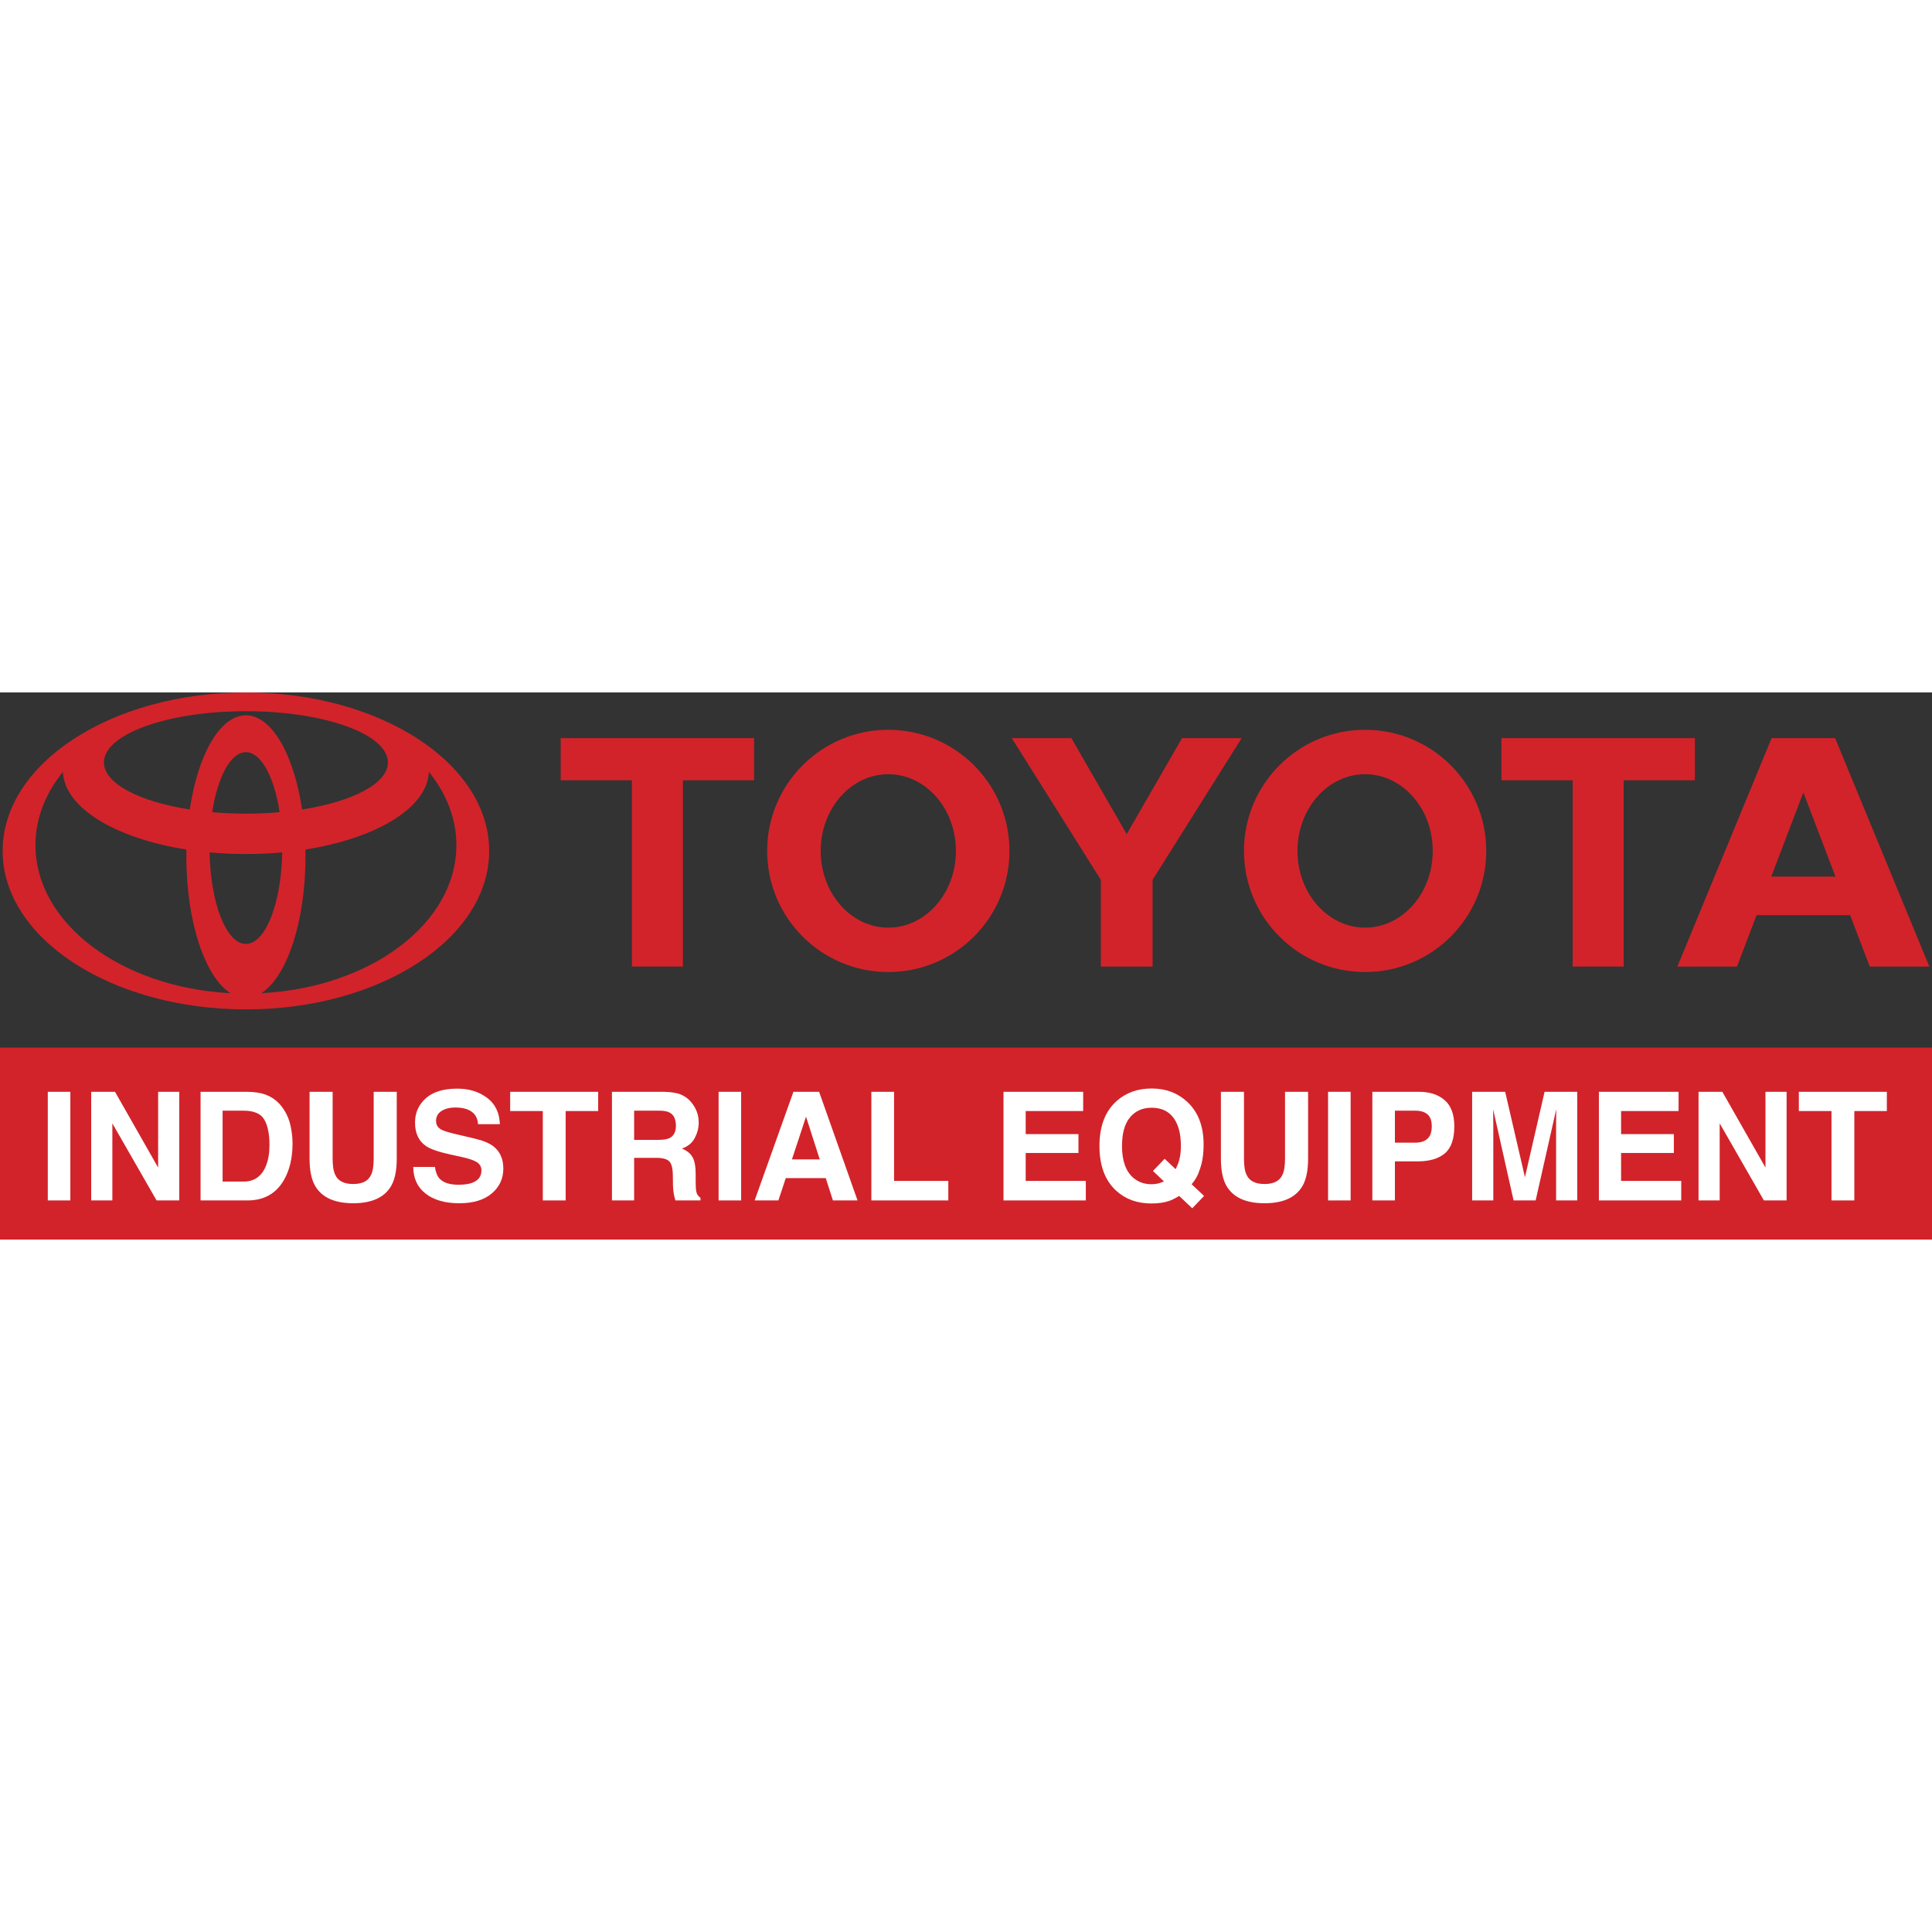 <?xml version="1.0" encoding="UTF-8"?>
<svg xmlns="http://www.w3.org/2000/svg" xmlns:xlink="http://www.w3.org/1999/xlink" width="637.97pt" height="637.97pt"
     viewBox="0 0 637.97 180.67" version="1.1">
    <rect x="0" y="0" width="637.97" height="180.67" fill="#333333" stroke="none"/>
    <defs>
        <clipPath id="clip1">
            <path d="M 0 117 L 637.969 117 L 637.969 180.672 L 0 180.672 Z M 0 117 "/>
        </clipPath>
        <clipPath id="clip2">
            <path d="M 553 15 L 637.969 15 L 637.969 91 L 553 91 Z M 553 15 "/>
        </clipPath>
    </defs>
    <g id="surface1">
        <g clip-path="url(#clip1)" clip-rule="nonzero">
            <path style=" stroke:none;fill-rule:evenodd;fill:rgb(82.399%,13.699%,16.499%);fill-opacity:1;"
                  d="M 637.973 180.672 L 0 180.672 L 0 117.277 L 637.973 117.277 L 637.973 180.672 "/>
        </g>
        <path style=" stroke:none;fill-rule:evenodd;fill:rgb(82.399%,13.699%,16.499%);fill-opacity:1;"
              d="M 76.168 99.34 C 67.746 94.062 61.539 75.855 61.539 54.219 C 61.539 53.426 61.543 52.641 61.562 51.859 L 61.57 51.875 C 38.141 48.188 21.215 38.102 20.777 26.172 L 20.711 26.312 C 14.977 33.438 11.707 41.676 11.707 50.445 C 11.707 76.273 40.059 97.438 76.02 99.309 Z M 0.871 52.336 C 0.871 23.434 36.84 0.004 81.203 0.004 C 125.566 0.004 161.535 23.434 161.535 52.336 C 161.535 81.23 125.566 104.664 81.203 104.664 C 36.84 104.664 0.871 81.23 0.871 52.336 Z M 81.203 7.555 C 89.77 7.555 97.055 20.547 99.754 38.676 L 99.762 38.648 C 116.426 36.051 128.094 30.07 128.094 23.109 C 128.094 13.766 107.094 6.195 81.203 6.195 C 55.309 6.195 34.316 13.766 34.316 23.109 C 34.316 30.07 45.98 36.051 62.645 38.648 L 62.656 38.676 C 65.355 20.547 72.641 7.555 81.203 7.555 Z M 86.391 99.309 C 122.352 97.438 150.703 76.273 150.703 50.445 C 150.703 41.676 147.43 33.438 141.695 26.312 L 141.625 26.172 C 141.195 38.102 124.266 48.188 100.836 51.875 L 100.844 51.859 C 100.859 52.641 100.871 53.426 100.871 54.219 C 100.871 75.855 94.66 94.062 86.238 99.34 Z M 81.203 40.023 C 85.039 40.023 88.773 39.859 92.34 39.543 L 92.336 39.551 C 90.555 27.93 86.246 19.727 81.203 19.727 C 76.16 19.727 71.848 27.93 70.07 39.551 L 70.066 39.543 C 73.637 39.859 77.367 40.023 81.203 40.023 Z M 81.203 83.055 C 87.652 83.055 92.91 69.633 93.191 52.805 L 93.227 52.82 C 89.34 53.176 85.32 53.363 81.203 53.363 C 77.086 53.363 73.066 53.176 69.18 52.82 L 69.219 52.805 C 69.496 69.633 74.754 83.055 81.203 83.055 "/>
        <path style=" stroke:none;fill-rule:evenodd;fill:rgb(82.399%,13.699%,16.499%);fill-opacity:1;"
              d="M 410.773 52.336 C 410.773 30.242 428.688 12.34 450.773 12.34 C 472.867 12.34 490.777 30.242 490.777 52.336 C 490.777 74.426 472.867 92.328 450.773 92.328 C 428.688 92.328 410.773 74.426 410.773 52.336 Z M 450.773 77.664 C 463.109 77.664 473.109 66.324 473.109 52.336 C 473.109 38.348 463.109 27.004 450.773 27.004 C 438.441 27.004 428.445 38.348 428.445 52.336 C 428.445 66.324 438.441 77.664 450.773 77.664 "/>
        <path style=" stroke:none;fill-rule:evenodd;fill:rgb(82.399%,13.699%,16.499%);fill-opacity:1;"
              d="M 536.16 29 L 536.16 90.516 L 519.305 90.516 L 519.305 29 L 519.359 29 L 495.793 29 L 495.793 15.094 L 559.664 15.094 L 559.664 29 L 536.16 29 "/>
        <g clip-path="url(#clip2)" clip-rule="nonzero">
            <path style=" stroke:none;fill-rule:evenodd;fill:rgb(82.399%,13.699%,16.499%);fill-opacity:1;"
                  d="M 580.051 73.543 L 580.035 73.559 L 573.574 90.516 L 553.891 90.516 L 585.008 15.094 L 605.98 15.094 L 637.094 90.516 L 617.414 90.516 L 610.945 73.559 L 610.93 73.543 Z M 595.496 60.816 L 606.098 60.816 L 606.09 60.816 L 595.566 33.215 L 595.418 33.215 L 584.891 60.816 L 584.887 60.816 L 595.496 60.816 "/>
        </g>
        <path style=" stroke:none;fill-rule:evenodd;fill:rgb(82.399%,13.699%,16.499%);fill-opacity:1;"
              d="M 225.508 29 L 225.508 90.516 L 208.656 90.516 L 208.656 29 L 208.715 29 L 185.145 29 L 185.145 15.094 L 249.02 15.094 L 249.02 29 L 225.508 29 "/>
        <path style=" stroke:none;fill-rule:evenodd;fill:rgb(82.399%,13.699%,16.499%);fill-opacity:1;"
              d="M 253.328 52.336 C 253.328 30.242 271.238 12.34 293.332 12.34 C 315.422 12.34 333.332 30.242 333.332 52.336 C 333.332 74.426 315.422 92.328 293.332 92.328 C 271.238 92.328 253.328 74.426 253.328 52.336 Z M 293.332 77.664 C 305.664 77.664 315.66 66.324 315.66 52.336 C 315.66 38.348 305.664 27.004 293.332 27.004 C 280.996 27.004 270.996 38.348 270.996 52.336 C 270.996 66.324 280.996 77.664 293.332 77.664 "/>
        <path style=" stroke:none;fill-rule:evenodd;fill:rgb(82.399%,13.699%,16.499%);fill-opacity:1;"
              d="M 372.051 90.516 L 380.598 90.516 L 380.598 61.879 L 410 15.094 L 390.32 15.094 L 372.051 46.797 L 353.785 15.094 L 334.105 15.094 L 363.508 61.879 L 363.508 90.516 L 372.051 90.516 "/>
        <path style=" stroke:none;fill-rule:nonzero;fill:rgb(100%,100%,100%);fill-opacity:1;"
              d="M 23.23 167.75 L 15.781 167.75 L 15.781 131.879 L 23.23 131.879 L 23.23 167.75 "/>
        <path style=" stroke:none;fill-rule:nonzero;fill:rgb(100%,100%,100%);fill-opacity:1;"
              d="M 30.117 131.879 L 37.977 131.879 L 52.215 156.891 L 52.215 131.879 L 59.199 131.879 L 59.199 167.75 L 51.703 167.75 L 37.102 142.301 L 37.102 167.75 L 30.117 167.75 L 30.117 131.879 "/>
        <path style=" stroke:none;fill-rule:nonzero;fill:rgb(100%,100%,100%);fill-opacity:1;"
              d="M 73.508 138.109 L 73.508 161.52 L 80.43 161.52 C 83.973 161.52 86.441 159.777 87.84 156.289 C 88.602 154.375 88.984 152.094 88.984 149.449 C 88.984 145.801 88.41 142.996 87.266 141.043 C 86.121 139.086 83.844 138.109 80.43 138.109 Z M 87.25 132.656 C 89.766 133.484 91.805 135.004 93.363 137.211 C 94.613 138.992 95.465 140.926 95.922 143 C 96.375 145.078 96.602 147.059 96.602 148.941 C 96.602 153.711 95.645 157.75 93.727 161.059 C 91.133 165.52 87.121 167.75 81.699 167.75 L 66.23 167.75 L 66.23 131.879 L 81.699 131.879 C 83.922 131.914 85.773 132.172 87.25 132.656 "/>
        <path style=" stroke:none;fill-rule:nonzero;fill:rgb(100%,100%,100%);fill-opacity:1;"
              d="M 102.223 131.879 L 109.84 131.879 L 109.84 153.91 C 109.84 156.375 110.133 158.176 110.715 159.309 C 111.617 161.32 113.59 162.324 116.629 162.324 C 119.652 162.324 121.617 161.32 122.523 159.309 C 123.105 158.176 123.395 156.375 123.395 153.91 L 123.395 131.879 L 131.012 131.879 L 131.012 153.93 C 131.012 157.742 130.422 160.711 129.238 162.836 C 127.035 166.73 122.836 168.676 116.629 168.676 C 110.426 168.676 106.215 166.73 103.996 162.836 C 102.812 160.711 102.223 157.742 102.223 153.93 L 102.223 131.879 "/>
        <path style=" stroke:none;fill-rule:nonzero;fill:rgb(100%,100%,100%);fill-opacity:1;"
              d="M 143.617 156.68 C 143.852 158.316 144.305 159.543 144.984 160.352 C 146.227 161.828 148.355 162.566 151.371 162.566 C 153.176 162.566 154.645 162.371 155.77 161.984 C 157.906 161.238 158.977 159.852 158.977 157.82 C 158.977 156.637 158.449 155.723 157.406 155.07 C 156.355 154.441 154.695 153.879 152.426 153.395 L 148.539 152.543 C 144.723 151.695 142.102 150.781 140.676 149.793 C 138.258 148.137 137.047 145.551 137.047 142.027 C 137.047 138.816 138.23 136.148 140.598 134.023 C 142.961 131.898 146.434 130.832 151.016 130.832 C 154.844 130.832 158.105 131.836 160.809 133.84 C 163.512 135.844 164.926 138.75 165.059 142.562 L 157.855 142.562 C 157.723 140.406 156.758 138.871 154.961 137.965 C 153.766 137.363 152.273 137.062 150.496 137.062 C 148.516 137.062 146.938 137.453 145.754 138.23 C 144.574 139.012 143.984 140.098 143.984 141.492 C 143.984 142.773 144.566 143.73 145.73 144.363 C 146.48 144.785 148.066 145.281 150.496 145.848 L 156.789 147.332 C 159.551 147.984 161.617 148.852 162.996 149.938 C 165.133 151.625 166.203 154.066 166.203 157.262 C 166.203 160.539 164.938 163.262 162.402 165.426 C 159.867 167.594 156.289 168.676 151.664 168.676 C 146.941 168.676 143.23 167.609 140.523 165.477 C 137.816 163.344 136.465 160.41 136.465 156.68 L 143.617 156.68 "/>
        <path style=" stroke:none;fill-rule:nonzero;fill:rgb(100%,100%,100%);fill-opacity:1;"
              d="M 197.523 131.879 L 197.523 138.23 L 186.789 138.23 L 186.789 167.75 L 179.246 167.75 L 179.246 138.23 L 168.465 138.23 L 168.465 131.879 L 197.523 131.879 "/>
        <path style=" stroke:none;fill-rule:nonzero;fill:rgb(100%,100%,100%);fill-opacity:1;"
              d="M 209.398 138.109 L 209.398 147.746 L 217.465 147.746 C 219.066 147.746 220.27 147.551 221.07 147.164 C 222.488 146.48 223.195 145.137 223.195 143.125 C 223.195 140.949 222.512 139.488 221.141 138.742 C 220.371 138.32 219.215 138.109 217.672 138.109 Z M 224.891 132.805 C 226.211 133.375 227.332 134.207 228.25 135.312 C 229.008 136.219 229.609 137.227 230.051 138.328 C 230.496 139.434 230.719 140.691 230.719 142.102 C 230.719 143.805 230.285 145.48 229.426 147.125 C 228.566 148.773 227.148 149.938 225.168 150.617 C 226.824 151.285 227.996 152.23 228.684 153.453 C 229.375 154.68 229.719 156.547 229.719 159.062 L 229.719 161.473 C 229.719 163.109 229.785 164.223 229.918 164.805 C 230.113 165.73 230.574 166.414 231.301 166.852 L 231.301 167.75 L 223.027 167.75 C 222.801 166.957 222.637 166.316 222.539 165.828 C 222.344 164.82 222.238 163.793 222.223 162.738 L 222.176 159.402 C 222.145 157.117 221.75 155.59 220.988 154.828 C 220.23 154.066 218.805 153.684 216.719 153.684 L 209.398 153.684 L 209.398 167.75 L 202.074 167.75 L 202.074 131.879 L 219.23 131.879 C 221.684 131.93 223.57 132.238 224.891 132.805 "/>
        <path style=" stroke:none;fill-rule:nonzero;fill:rgb(100%,100%,100%);fill-opacity:1;"
              d="M 244.734 167.75 L 237.289 167.75 L 237.289 131.879 L 244.734 131.879 L 244.734 167.75 "/>
        <path style=" stroke:none;fill-rule:nonzero;fill:rgb(100%,100%,100%);fill-opacity:1;"
              d="M 261.508 154.195 L 270.691 154.195 L 266.16 140.082 Z M 262 131.879 L 270.48 131.879 L 283.172 167.75 L 275.043 167.75 L 272.676 160.379 L 259.469 160.379 L 257.035 167.75 L 249.195 167.75 L 262 131.879 "/>
        <path style=" stroke:none;fill-rule:nonzero;fill:rgb(100%,100%,100%);fill-opacity:1;"
              d="M 287.734 131.879 L 295.23 131.879 L 295.23 161.301 L 313.141 161.301 L 313.141 167.75 L 287.734 167.75 L 287.734 131.879 "/>
        <path style=" stroke:none;fill-rule:nonzero;fill:rgb(100%,100%,100%);fill-opacity:1;"
              d="M 357.676 138.23 L 338.695 138.23 L 338.695 145.848 L 356.117 145.848 L 356.117 152.078 L 338.695 152.078 L 338.695 161.301 L 358.551 161.301 L 358.551 167.75 L 331.367 167.75 L 331.367 131.879 L 357.676 131.879 L 357.676 138.23 "/>
        <path style=" stroke:none;fill-rule:nonzero;fill:rgb(100%,100%,100%);fill-opacity:1;"
              d="M 382.672 162.082 C 383.109 161.965 383.672 161.762 384.352 161.469 L 380.723 158.016 L 384.574 153.996 L 388.219 157.43 C 388.785 156.262 389.184 155.238 389.41 154.363 C 389.766 153.051 389.945 151.516 389.945 149.766 C 389.945 145.742 389.121 142.633 387.477 140.434 C 385.828 138.234 383.422 137.137 380.258 137.137 C 377.289 137.137 374.922 138.191 373.152 140.301 C 371.387 142.41 370.5 145.566 370.5 149.766 C 370.5 154.684 371.766 158.203 374.297 160.328 C 375.938 161.707 377.902 162.398 380.191 162.398 C 381.051 162.398 381.879 162.293 382.672 162.082 Z M 396.273 157.262 C 395.641 159.32 394.711 161.027 393.484 162.387 L 397.602 166.266 L 393.691 170.344 L 389.383 166.258 C 388.07 167.055 386.934 167.617 385.973 167.941 C 384.367 168.48 382.441 168.75 380.203 168.75 C 375.523 168.75 371.66 167.355 368.609 164.562 C 364.906 161.203 363.055 156.273 363.055 149.766 C 363.055 143.211 364.953 138.258 368.75 134.898 C 371.848 132.156 375.699 130.785 380.309 130.785 C 384.949 130.785 388.84 132.238 391.988 135.141 C 395.625 138.5 397.441 143.195 397.441 149.23 C 397.441 152.43 397.051 155.105 396.273 157.262 "/>
        <path style=" stroke:none;fill-rule:nonzero;fill:rgb(100%,100%,100%);fill-opacity:1;"
              d="M 403.16 131.879 L 410.777 131.879 L 410.777 153.91 C 410.777 156.375 411.066 158.176 411.648 159.309 C 412.555 161.32 414.527 162.324 417.566 162.324 C 420.59 162.324 422.555 161.32 423.457 159.309 C 424.039 158.176 424.332 156.375 424.332 153.91 L 424.332 131.879 L 431.949 131.879 L 431.949 153.93 C 431.949 157.742 431.355 160.711 430.176 162.836 C 427.973 166.73 423.77 168.676 417.566 168.676 C 411.363 168.676 407.152 166.73 404.934 162.836 C 403.75 160.711 403.16 157.742 403.16 153.93 L 403.16 131.879 "/>
        <path style=" stroke:none;fill-rule:nonzero;fill:rgb(100%,100%,100%);fill-opacity:1;"
              d="M 445.992 167.75 L 438.543 167.75 L 438.543 131.879 L 445.992 131.879 L 445.992 167.75 "/>
        <path style=" stroke:none;fill-rule:nonzero;fill:rgb(100%,100%,100%);fill-opacity:1;"
              d="M 471.359 139.301 C 470.41 138.508 469.082 138.109 467.371 138.109 L 460.617 138.109 L 460.617 148.672 L 467.371 148.672 C 469.082 148.672 470.41 148.242 471.359 147.383 C 472.309 146.523 472.785 145.16 472.785 143.293 C 472.785 141.43 472.309 140.098 471.359 139.301 Z M 477.082 152.227 C 474.98 153.977 471.984 154.852 468.086 154.852 L 460.617 154.852 L 460.617 167.75 L 453.168 167.75 L 453.168 131.879 L 468.57 131.879 C 472.121 131.879 474.953 132.805 477.062 134.652 C 479.176 136.504 480.23 139.367 480.23 143.242 C 480.23 147.48 479.18 150.473 477.082 152.227 "/>
        <path style=" stroke:none;fill-rule:nonzero;fill:rgb(100%,100%,100%);fill-opacity:1;"
              d="M 510.039 131.879 L 520.824 131.879 L 520.824 167.75 L 513.84 167.75 L 513.84 143.488 C 513.84 142.793 513.848 141.812 513.863 140.555 C 513.879 139.301 513.887 138.328 513.887 137.648 L 507.09 167.75 L 499.805 167.75 L 493.055 137.648 C 493.055 138.328 493.062 139.301 493.082 140.555 C 493.098 141.812 493.105 142.793 493.105 143.488 L 493.105 167.75 L 486.121 167.75 L 486.121 131.879 L 497.027 131.879 L 503.559 160.086 L 510.039 131.879 "/>
        <path style=" stroke:none;fill-rule:nonzero;fill:rgb(100%,100%,100%);fill-opacity:1;"
              d="M 554.285 138.23 L 535.305 138.23 L 535.305 145.848 L 552.727 145.848 L 552.727 152.078 L 535.305 152.078 L 535.305 161.301 L 555.16 161.301 L 555.16 167.75 L 527.977 167.75 L 527.977 131.879 L 554.285 131.879 L 554.285 138.23 "/>
        <path style=" stroke:none;fill-rule:nonzero;fill:rgb(100%,100%,100%);fill-opacity:1;"
              d="M 560.879 131.879 L 568.738 131.879 L 582.977 156.891 L 582.977 131.879 L 589.961 131.879 L 589.961 167.75 L 582.465 167.75 L 567.863 142.301 L 567.863 167.75 L 560.879 167.75 L 560.879 131.879 "/>
        <path style=" stroke:none;fill-rule:nonzero;fill:rgb(100%,100%,100%);fill-opacity:1;"
              d="M 623.059 131.879 L 623.059 138.23 L 612.324 138.23 L 612.324 167.75 L 604.781 167.75 L 604.781 138.23 L 594 138.23 L 594 131.879 L 623.059 131.879 "/>
    </g>
</svg>

